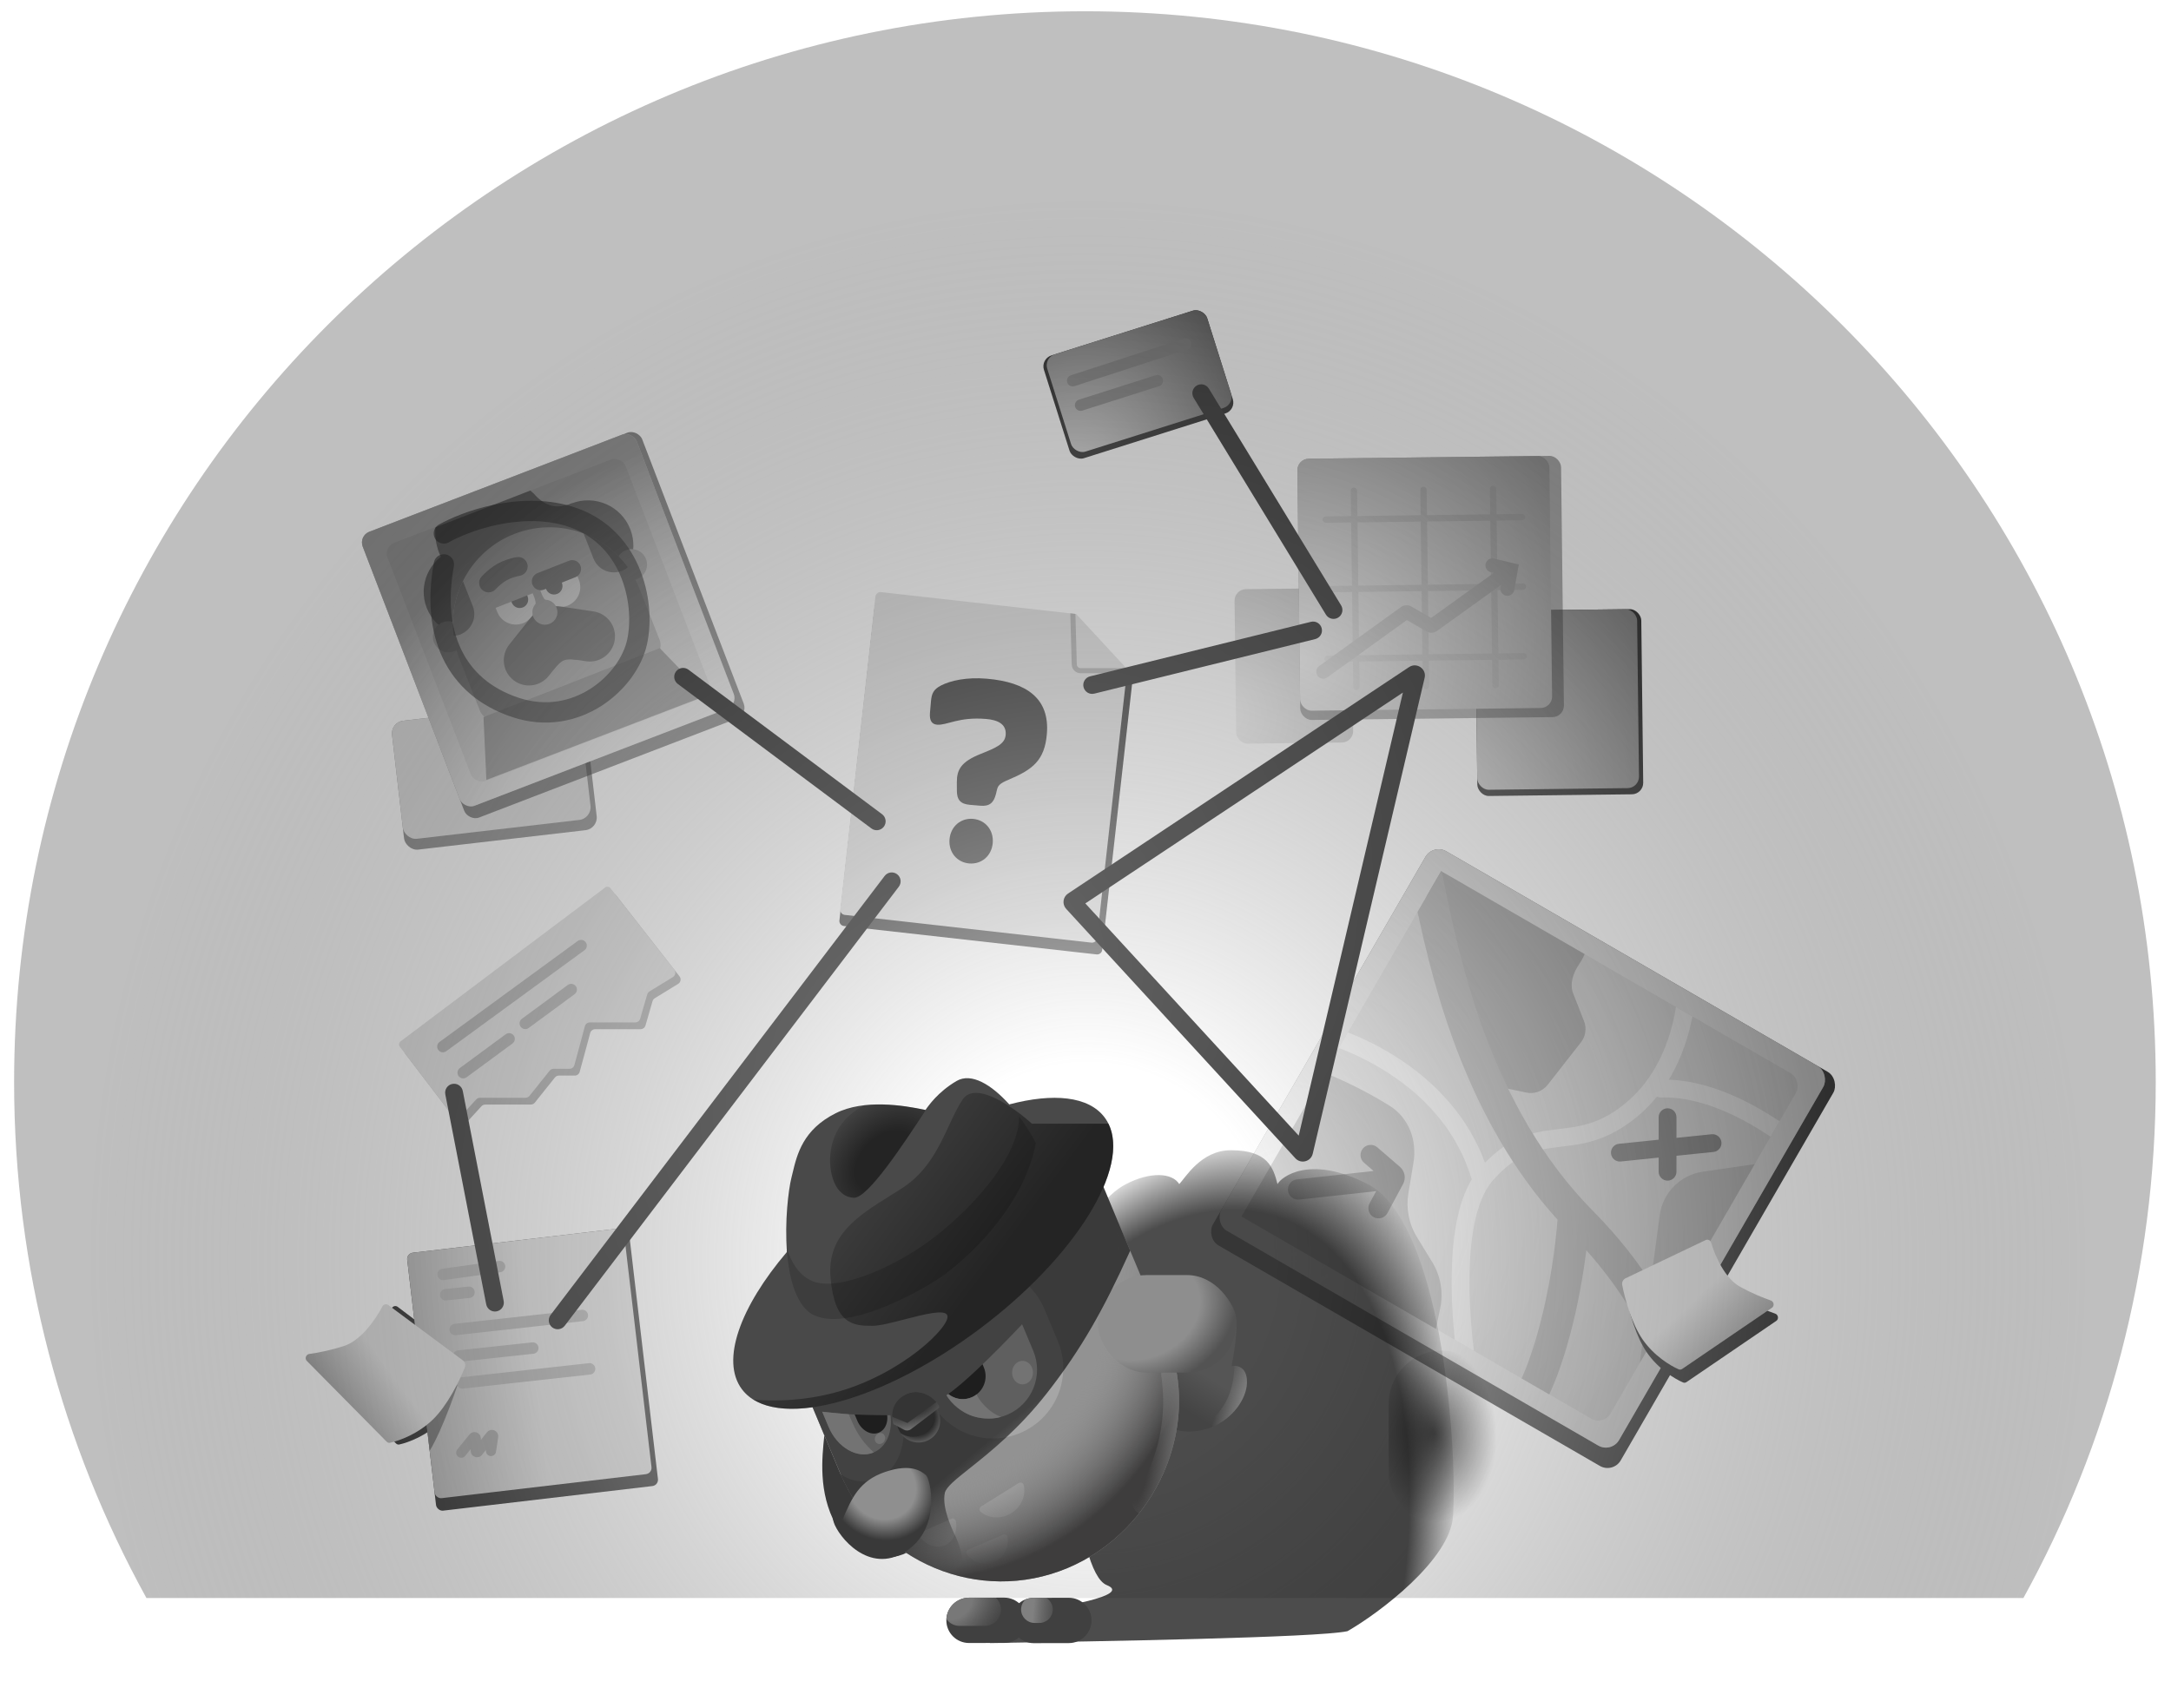 <svg width="600" height="472" viewBox="0 0 600 472" fill="none" xmlns="http://www.w3.org/2000/svg"><path fill-rule="evenodd" clip-rule="evenodd" d="M15.932 435.435C11.366 437.228 8.949 439.098 8.949 441.021C8.949 454.355 125.146 465.164 268.482 465.164C409.486 465.164 524.226 454.703 527.923 441.67H15.932V435.435Z" fill="url(#paint0_radial_2571_49371)"/><path fill-rule="evenodd" clip-rule="evenodd" d="M243.257 166.725C242.486 166.639 241.791 167.194 241.704 167.965L231.993 254.393C231.906 255.164 232.461 255.86 233.232 255.947L303.062 263.793C303.833 263.879 304.529 263.325 304.615 262.553L313.032 187.645L299.535 173.049L243.257 166.725Z" fill="black"/><path fill-rule="evenodd" clip-rule="evenodd" d="M243.49 163.655C242.719 163.568 242.023 164.123 241.936 164.894L232.225 251.322C232.139 252.094 232.693 252.789 233.465 252.876L301.629 260.535C302.401 260.622 303.096 260.067 303.183 259.295L311.535 184.962L297.437 169.716L243.49 163.655Z" fill="#D9D9D9"/><path fill-rule="evenodd" clip-rule="evenodd" d="M295.797 169.521L296.194 183.687C296.231 185.017 297.32 186.077 298.652 186.077H311.413L311.57 184.672H298.652C298.081 184.672 297.614 184.218 297.598 183.647L297.207 169.679L295.797 169.521Z" fill="#9D9D9D"/><rect x="107.941" y="199.61" width="53.59" height="35.861" rx="3.513" transform="rotate(-6.623 107.941 199.61)" fill="black" fill-opacity="0.5"/><rect x="107.939" y="199.61" width="52.225" height="32.848" rx="3.513" transform="rotate(-6.623 107.939 199.61)" fill="#D9D9D9"/><rect x="99.115" y="148.113" width="82.729" height="84.606" rx="3.162" transform="rotate(-21.011 99.115 148.113)" fill="black" fill-opacity="0.5"/><rect x="99.115" y="148.113" width="81.116" height="81.116" rx="3.162" transform="rotate(-21.011 99.115 148.113)" fill="#F3F3F3"/><rect x="407.717" y="168.874" width="45.851" height="51.174" rx="3.162" transform="rotate(-0.679 407.717 168.874)" fill="#0D0D0D"/><rect x="407.717" y="168.874" width="44.705" height="49.451" rx="3.162" transform="rotate(-0.679 407.717 168.874)" fill="url(#paint1_radial_2571_49371)"/><rect x="287.559" y="99.186" width="47.32" height="29.797" rx="3.162" transform="rotate(-17.547 287.559 99.186)" fill="#1D1D1D"/><rect x="288.473" y="98.897" width="46.36" height="28.186" rx="3.162" transform="rotate(-17.547 288.473 98.897)" fill="url(#paint2_radial_2571_49371)"/><rect x="341.16" y="162.883" width="32.346" height="42.691" rx="3.162" transform="rotate(-0.679 341.16 162.883)" fill="url(#paint3_radial_2571_49371)"/><rect x="358.525" y="126.83" width="72.878" height="72.206" rx="3.162" transform="rotate(-0.679 358.525 126.83)" fill="black" fill-opacity="0.4"/><rect x="358.525" y="126.83" width="69.646" height="69.646" rx="3.162" transform="rotate(-0.679 358.525 126.83)" fill="url(#paint4_radial_2571_49371)"/><path fill-rule="evenodd" clip-rule="evenodd" d="M412.626 134.269C413.111 134.262 413.509 134.651 413.516 135.136L413.605 142.135L420.607 142.045C421.092 142.039 421.49 142.427 421.496 142.912C421.502 143.397 421.114 143.795 420.629 143.801L413.628 143.891L413.852 161.363L420.853 161.274C421.338 161.267 421.736 161.655 421.742 162.14C421.748 162.625 421.36 163.024 420.875 163.03L413.875 163.12L414.099 180.593L421.101 180.503C421.586 180.497 421.984 180.885 421.99 181.37C421.996 181.855 421.608 182.253 421.123 182.259L414.122 182.349L414.212 189.348C414.218 189.833 413.83 190.231 413.345 190.237C412.86 190.243 412.462 189.855 412.455 189.37L412.366 182.372L394.895 182.596L394.985 189.595C394.991 190.08 394.603 190.478 394.118 190.484C393.633 190.491 393.235 190.102 393.229 189.617L393.139 182.619L375.667 182.843L375.757 189.842C375.763 190.327 375.375 190.725 374.89 190.731C374.405 190.738 374.007 190.349 374 189.864L373.91 182.866L366.911 182.956C366.426 182.962 366.028 182.574 366.022 182.089C366.015 181.604 366.403 181.206 366.888 181.199L373.888 181.109L373.663 163.636L366.663 163.726C366.178 163.732 365.78 163.344 365.773 162.859C365.767 162.374 366.155 161.976 366.64 161.97L373.641 161.88L373.417 144.408L366.417 144.498C365.932 144.504 365.534 144.116 365.527 143.631C365.521 143.146 365.909 142.748 366.394 142.741L373.394 142.651L373.304 135.652C373.298 135.167 373.686 134.769 374.171 134.763C374.656 134.757 375.054 135.145 375.06 135.63L375.15 142.629L392.622 142.404L392.533 135.405C392.526 134.92 392.914 134.522 393.399 134.516C393.884 134.509 394.283 134.898 394.289 135.383L394.379 142.382L411.849 142.157L411.759 135.158C411.753 134.673 412.141 134.275 412.626 134.269ZM375.644 181.087L393.116 180.862L392.892 163.389L375.42 163.614L375.644 181.087ZM394.873 180.84L412.343 180.615L412.119 163.142L394.648 163.367L394.873 180.84ZM394.401 144.138L411.872 143.914L412.096 161.386L394.626 161.61L394.401 144.138ZM375.397 161.857L392.869 161.633L392.645 144.161L375.173 144.385L375.397 161.857Z" fill="url(#paint5_linear_2571_49371)" fill-opacity="0.6"/><path fill-rule="evenodd" clip-rule="evenodd" d="M412.902 154.387C411.864 154.141 410.822 154.783 410.576 155.821C410.33 156.859 410.972 157.901 412.01 158.147L412.847 158.346L395.514 170.797L390.044 167.64C389.146 167.122 388.027 167.178 387.186 167.785L364.586 184.078C363.72 184.702 363.524 185.91 364.148 186.775C364.772 187.641 365.98 187.837 366.846 187.213L388.801 171.384L394.27 174.54C395.167 175.058 396.283 175.002 397.124 174.398L414.821 161.686L414.693 162.408C414.507 163.459 415.208 164.461 416.259 164.648C417.309 164.834 418.312 164.133 418.498 163.082L419.433 157.809L419.751 156.013L417.977 155.592L412.902 154.387Z" fill="url(#paint6_linear_2571_49371)"/><rect x="105.975" y="151.167" width="70.498" height="70.498" rx="3.162" transform="rotate(-21.011 105.975 151.167)" fill="#E0E0E0"/><path d="M112.172 289.701L168.721 247.159C169.18 246.814 169.831 246.899 170.185 247.351L187.806 269.867C188.323 270.528 188.149 271.493 187.434 271.931L180.961 275.898C180.663 276.081 180.444 276.369 180.346 276.705L178.388 283.449C178.214 284.049 177.664 284.462 177.039 284.462H164.48C163.845 284.462 163.289 284.887 163.123 285.5L160.214 296.244C160.048 296.856 159.492 297.282 158.857 297.282H154.465C154.038 297.282 153.634 297.476 153.368 297.809L147.802 304.767C147.535 305.1 147.131 305.294 146.704 305.294H134.11C133.716 305.294 133.34 305.459 133.074 305.75L128.751 310.466C128.159 311.111 127.128 311.065 126.598 310.368L111.967 291.182C111.613 290.717 111.705 290.052 112.172 289.701Z" fill="black" fill-opacity="0.4"/><path d="M110.701 287.831L167.25 245.289C167.709 244.943 168.36 245.029 168.714 245.481L186.335 267.997C186.853 268.658 186.679 269.623 185.963 270.061L179.49 274.028C179.192 274.211 178.973 274.499 178.875 274.835L176.917 281.578C176.743 282.179 176.193 282.592 175.568 282.592H163.009C162.375 282.592 161.819 283.017 161.653 283.63L158.743 294.374C158.577 294.986 158.021 295.412 157.387 295.412H152.994C152.568 295.412 152.164 295.606 151.897 295.939L146.331 302.897C146.064 303.23 145.661 303.424 145.234 303.424H132.639C132.245 303.424 131.87 303.589 131.603 303.88L127.28 308.596C126.689 309.241 125.658 309.194 125.127 308.498L110.497 289.312C110.142 288.847 110.234 288.182 110.701 287.831Z" fill="#D9D9D9"/><path d="M122.406 289.267L160.598 261.358" stroke="#9E9E9E" stroke-width="3.162" stroke-linecap="round"/><path d="M128.016 296.48L140.702 287.134" stroke="#9E9E9E" stroke-width="3.162" stroke-linecap="round"/><path d="M145.176 282.857L157.862 273.511" stroke="#9E9E9E" stroke-width="3.162" stroke-linecap="round"/><path d="M174.175 146.232C176.712 152.671 173.549 159.948 167.11 162.485C160.671 165.022 153.394 161.859 150.857 155.42C148.32 148.981 151.484 141.704 157.923 139.167C164.362 136.63 171.638 139.793 174.175 146.232Z" fill="#676767"/><path d="M158.205 139.054C153.656 140.847 150.708 140.037 147.21 136.16L147.158 138.808L151.042 148.666L160.521 144.931L158.205 139.054Z" fill="#676767"/><path fill-rule="evenodd" clip-rule="evenodd" d="M120.363 145.764C120.152 148.116 120.472 150.553 121.397 152.9C124.574 160.962 133.684 164.923 141.746 161.746C149.808 158.57 153.768 149.459 150.592 141.397C149.687 139.101 148.301 137.138 146.595 135.577L120.363 145.764Z" fill="#676767"/><path d="M140.698 159.096C143.173 165.378 140.087 172.477 133.805 174.952C127.523 177.427 120.424 174.341 117.948 168.059C115.473 161.777 118.559 154.678 124.841 152.203C131.123 149.728 138.222 152.814 140.698 159.096Z" fill="#676767"/><path d="M127.031 182.218C121.627 168.503 128.365 153.003 142.081 147.599C155.796 142.195 171.296 148.933 176.7 162.648L182.296 176.851C183.103 178.9 182.097 181.216 180.047 182.024L137.8 198.67C135.75 199.477 133.435 198.47 132.627 196.421L127.031 182.218Z" fill="#B1B1B1"/><path d="M178.521 154.486C179.387 156.684 178.307 159.169 176.108 160.035C173.91 160.902 171.425 159.821 170.559 157.623C169.693 155.424 170.773 152.939 172.971 152.073C175.17 151.207 177.655 152.287 178.521 154.486Z" fill="#B1B1B1"/><path d="M127.904 174.428C128.77 176.627 127.69 179.111 125.491 179.978C123.293 180.844 120.808 179.764 119.942 177.565C119.075 175.366 120.155 172.882 122.354 172.015C124.553 171.149 127.038 172.229 127.904 174.428Z" fill="#B1B1B1"/><path d="M136.382 166.489C135.268 163.662 136.657 160.467 139.484 159.353C142.311 158.24 145.505 159.628 146.619 162.455L147.665 165.109C148.779 167.936 147.39 171.131 144.563 172.245C141.736 173.358 138.542 171.97 137.428 169.143L136.382 166.489Z" fill="white"/><path d="M148.706 161.632C147.592 158.805 148.981 155.611 151.808 154.497C154.635 153.383 157.829 154.772 158.943 157.599L159.989 160.253C161.103 163.08 159.714 166.274 156.887 167.388C154.06 168.502 150.866 167.113 149.752 164.286L148.706 161.632Z" fill="white"/><path d="M141.154 165.814C140.68 164.61 141.271 163.249 142.475 162.775C143.679 162.3 145.04 162.892 145.514 164.096L145.813 164.854C146.287 166.058 145.696 167.419 144.492 167.893C143.288 168.368 141.927 167.776 141.453 166.572L141.154 165.814Z" fill="#676767"/><path d="M150.634 162.079C150.16 160.875 150.751 159.514 151.956 159.039C153.16 158.565 154.52 159.157 154.995 160.361L155.293 161.119C155.768 162.323 155.176 163.684 153.972 164.158C152.768 164.632 151.408 164.041 150.933 162.837L150.634 162.079Z" fill="#676767"/><path d="M141.86 187.949C138.852 185.556 138.353 181.179 140.746 178.171L146.461 170.984C148.853 167.976 153.231 167.477 156.239 169.869C159.247 172.261 159.746 176.639 157.354 179.647L151.638 186.834C149.246 189.842 144.868 190.341 141.86 187.949Z" fill="#676767"/><path d="M169.89 176.905C170.458 173.104 167.837 169.562 164.036 168.994L154.954 167.638C151.153 167.07 147.611 169.691 147.044 173.492C146.476 177.293 149.097 180.835 152.898 181.403L161.98 182.759C165.781 183.327 169.322 180.706 169.89 176.905Z" fill="#676767"/><path d="M195.051 192.322L182.329 179.131L133.623 198.198L134.424 215.558L195.051 192.322Z" fill="#919191"/><path d="M159.855 182.427C155.96 181.991 155.486 182.178 152.935 185.154L151.209 182.439L159.266 179.265L159.855 182.427Z" fill="#676767"/><path d="M153.819 167.939C154.52 169.719 153.646 171.73 151.866 172.432C150.086 173.133 148.075 172.259 147.373 170.479C146.672 168.699 147.546 166.687 149.326 165.986C151.106 165.285 153.118 166.159 153.819 167.939Z" fill="#B1B1B1"/><path d="M132.246 161.549L158.408 151.241L161.246 158.445L135.084 168.753L132.246 161.549Z" fill="#B1B1B1"/><path fill-rule="evenodd" clip-rule="evenodd" d="M161.301 147.464C166.114 149.285 170.39 152.483 173.498 156.785C173.011 157.195 172.45 157.534 171.826 157.78C168.737 158.997 165.247 157.48 164.03 154.391L161.341 147.567C161.327 147.533 161.314 147.499 161.301 147.464ZM125.373 175.747C124.71 170.482 125.656 165.225 127.933 160.611C127.948 160.645 127.961 160.679 127.975 160.714L130.664 167.538C131.881 170.627 130.364 174.117 127.275 175.334C126.65 175.581 126.008 175.715 125.373 175.747Z" fill="#676767"/><path fill-rule="evenodd" clip-rule="evenodd" d="M143.706 159.12C140.78 159.681 139.103 160.656 136.9 162.93C135.897 163.966 134.245 163.992 133.209 162.989C132.174 161.987 132.147 160.334 133.15 159.299C136.004 156.353 138.615 154.781 142.723 153.993C144.139 153.722 145.507 154.649 145.778 156.065C146.049 157.481 145.122 158.848 143.706 159.12Z" fill="#676767"/><path d="M147.154 161.586C146.659 160.33 147.276 158.91 148.533 158.415L157.253 154.979C158.51 154.484 159.929 155.101 160.424 156.358C160.919 157.614 160.302 159.034 159.046 159.529L150.325 162.965C149.069 163.46 147.649 162.843 147.154 161.586Z" fill="#676767"/><path d="M122.674 155.994C119.202 174.956 125.612 189.914 142.438 195.522C159.264 201.13 173.686 188.577 176.089 177.36C178.493 166.142 174.22 147.714 157.127 142.639C143.452 138.58 128.46 144.153 122.674 147.448" stroke="black" stroke-opacity="0.6" stroke-width="5.621" stroke-linecap="round"/><rect x="396.062" y="233.189" width="130.213" height="125.815" rx="4.216" transform="rotate(30.036 396.062 233.189)" fill="black"/><rect x="396.062" y="233.189" width="127.006" height="121.166" rx="4.216" transform="rotate(30.036 396.062 233.189)" fill="#D9D9D9"/><rect x="398.285" y="240.779" width="115.562" height="110.249" rx="3.864" transform="rotate(30.036 398.285 240.779)" fill="#C1C1C1"/><path fill-rule="evenodd" clip-rule="evenodd" d="M484.952 321.759L453.184 376.703L458.702 335.87C459.541 329.655 464.398 324.749 470.604 323.846L484.952 321.759Z" fill="#979797"/><path fill-rule="evenodd" clip-rule="evenodd" d="M437.944 263.709C437.51 264.753 436.987 265.681 436.431 266.49C434.811 268.848 433.738 271.894 434.778 274.559L437.779 282.249C438.546 284.214 438.219 286.439 436.918 288.1L427.748 299.818C426.342 301.615 424.034 302.453 421.802 301.979L407.738 298.986L394.273 247.716L398.285 240.778L437.944 263.709Z" fill="#737373"/><path fill-rule="evenodd" clip-rule="evenodd" d="M396.842 367.291L343.109 336.223L366.075 296.504C373.159 299.364 379.325 302.687 384.071 305.638C389.369 308.931 391.668 315.206 390.642 321.359L389.23 329.829C388.535 334 389.368 338.282 391.576 341.888L395.82 348.82C398.157 352.636 398.949 357.201 398.034 361.581L396.842 367.291Z" fill="#747474"/><path fill-rule="evenodd" clip-rule="evenodd" d="M380.651 317.119C379.476 316.104 377.702 316.235 376.687 317.41C375.673 318.585 375.803 320.359 376.978 321.373L379.618 323.652L358.443 325.968C356.9 326.137 355.786 327.524 355.954 329.067C356.123 330.61 357.511 331.724 359.054 331.555L380.326 329.229L378.506 332.612C377.771 333.979 378.284 335.683 379.651 336.418C381.018 337.153 382.722 336.641 383.457 335.274L387.767 327.258C388.625 325.663 388.26 323.686 386.889 322.503L380.651 317.119Z" fill="#010101"/><path fill-rule="evenodd" clip-rule="evenodd" d="M370.021 289.662L372.513 285.352C377.467 287.295 382.88 290.005 388.106 293.604C397.196 299.865 405.835 308.899 410.407 321.374C413.632 318.058 416.709 315.967 419.765 314.619C423.265 313.075 426.596 312.572 429.722 312.191C430.11 312.143 430.496 312.098 430.881 312.052C436.615 311.373 442.114 310.723 449.147 304.999C455.17 300.096 458.879 293.476 461.052 287.084C462.104 283.989 462.782 280.985 463.19 278.314L467.731 280.94C467.273 283.38 466.616 285.997 465.708 288.666C464.614 291.885 463.145 295.215 461.2 298.423C470.788 298.744 480.374 302.847 488.467 307.785C489.604 308.478 490.716 309.191 491.799 309.917L489.332 314.184C488.22 313.434 487.077 312.698 485.906 311.983C477.515 306.863 468.019 303.056 459.066 303.336C458.659 303.348 458.271 303.261 457.927 303.096C456.284 305.133 454.402 307.062 452.252 308.813C444.1 315.448 437.393 316.238 431.496 316.932C431.1 316.979 430.707 317.025 430.318 317.073C427.273 317.444 424.551 317.884 421.75 319.119C418.975 320.343 415.98 322.417 412.596 326.246C410.153 329.011 408.428 333.311 407.376 338.772C406.331 344.19 405.996 350.498 406.137 357.03C406.255 362.514 406.707 368.101 407.334 373.37L402.051 370.315C401.618 366.001 401.315 361.541 401.22 357.136C401.075 350.404 401.413 343.72 402.546 337.842C403.398 333.423 404.726 329.311 406.747 325.961C402.957 313.177 394.51 303.986 385.316 297.655C380.165 294.107 374.821 291.488 370.021 289.662Z" fill="#E9E9E9"/><path fill-rule="evenodd" clip-rule="evenodd" d="M398.453 240.871L398.292 240.778L391.777 252.046C396.458 274.132 405.679 309.742 430.451 337.112C429.912 344.392 428.371 355.689 425.442 366.654C424.066 371.801 422.432 376.689 420.543 380.995L428.188 385.415C430.561 380.192 432.44 374.483 433.926 368.921C436.107 360.76 437.554 352.465 438.419 345.568C446.632 354.779 452.207 363.855 455.916 371.989L461.199 362.852C456.441 353.871 449.685 344.24 440.268 334.714C411.699 305.813 403.375 264.999 398.918 243.147C398.759 242.364 398.604 241.605 398.453 240.871Z" fill="#848484"/><path d="M109.901 361.197L130.057 376.456C130.669 376.92 130.913 377.725 130.629 378.439C129.125 382.222 125.899 388.907 121.994 392.788C117.948 396.809 112.87 398.688 110.366 399.245C110.027 399.32 109.679 399.203 109.438 398.953L87.787 376.607C87.159 375.959 87.579 374.832 88.473 374.705C90.753 374.381 94.131 373.719 97.794 372.526C102.489 370.998 106.419 365.186 108.27 361.588C108.58 360.985 109.361 360.788 109.901 361.197Z" fill="black"/><rect x="112.34" y="346.449" width="61.749" height="71.778" rx="1.756" transform="rotate(-6.7 112.34 346.449)" fill="#020202"/><rect x="112.34" y="346.449" width="60.36" height="68.304" rx="1.756" transform="rotate(-6.7 112.34 346.449)" fill="url(#paint7_linear_2571_49371)"/><path fill-rule="evenodd" clip-rule="evenodd" d="M463.327 308.784C463.327 307.426 462.226 306.325 460.867 306.325C459.509 306.325 458.408 307.426 458.408 308.784V315.006L447.426 316.137C446.075 316.276 445.093 317.484 445.232 318.835C445.371 320.186 446.579 321.169 447.93 321.029L458.408 319.95V323.858C458.408 325.216 459.509 326.317 460.867 326.317C462.226 326.317 463.327 325.216 463.327 323.858V319.444L473.555 318.391C474.906 318.251 475.889 317.044 475.75 315.693C475.61 314.342 474.402 313.359 473.052 313.498L463.327 314.5V308.784Z" fill="#333333"/><rect x="396.062" y="233.189" width="127.006" height="121.166" rx="4.216" transform="rotate(30.036 396.062 233.189)" fill="url(#paint8_radial_2571_49371)" fill-opacity="0.4"/><path fill-rule="evenodd" clip-rule="evenodd" d="M118.756 400.975L116.883 385.029L128.426 376.739C126.519 383.037 122.406 394.948 118.756 400.975Z" fill="black" fill-opacity="0.5"/><path d="M122.453 352.245L138.059 350.069" stroke="#9E9E9E" stroke-width="3.162" stroke-linecap="round"/><path d="M127.48 401.509L130.863 397.338C131.071 397.081 131.487 397.229 131.487 397.56V401.031C131.487 401.365 131.907 401.511 132.114 401.249L135.675 396.738C135.898 396.455 136.352 396.652 136.298 397.008L135.693 401.042" stroke="#8D8D8D" stroke-width="2.81" stroke-linecap="round"/><path d="M125.805 367.468L160.933 363.585" stroke="#9E9E9E" stroke-width="3.162" stroke-linecap="round"/><path d="M127.807 382.226L162.935 378.342" stroke="#9E9E9E" stroke-width="3.162" stroke-linecap="round"/><path d="M126.735 374.812L147.244 372.597" stroke="#9E9E9E" stroke-width="3.162" stroke-linecap="round"/><path d="M123.187 357.859L129.617 357.175" stroke="#9E9E9E" stroke-width="3.162" stroke-linecap="round"/><rect x="99.115" y="148.113" width="81.116" height="81.116" rx="3.162" transform="rotate(-21.011 99.115 148.113)" fill="url(#paint9_radial_2571_49371)" fill-opacity="0.5"/><path d="M296.459 105.227L327.654 95.074M298.647 111.977L319.856 105.227" stroke="url(#paint10_linear_2571_49371)" stroke-width="3.162" stroke-linecap="round"/><path d="M107.308 360.694L127.897 375.973C128.522 376.437 128.77 377.255 128.477 377.977C126.94 381.762 123.653 388.433 119.675 392.309C115.539 396.339 110.343 398.218 107.796 398.769C107.461 398.842 107.118 398.728 106.877 398.484L84.79 376.136C84.152 375.49 84.571 374.352 85.47 374.227C87.796 373.903 91.247 373.241 94.99 372.047C99.79 370.515 103.806 364.68 105.689 361.084C106 360.49 106.77 360.294 107.308 360.694Z" fill="url(#paint11_linear_2571_49371)"/><path d="M472.581 346.371L450.479 356.925C449.776 357.261 449.376 358.016 449.526 358.78C450.283 362.637 452.147 369.481 455.166 373.842C458.311 378.385 462.841 381.108 465.144 382.103C465.458 382.238 465.816 382.192 466.099 381.999L490.911 365.085C491.662 364.574 491.468 363.375 490.61 363.078C488.482 362.341 485.396 361.093 482.138 359.305C477.919 356.99 475.216 350.802 474.096 347.064C473.904 346.422 473.186 346.083 472.581 346.371Z" fill="black"/><path d="M471.383 342.746L449.281 353.3C448.579 353.636 448.178 354.391 448.328 355.155C449.086 359.012 450.95 365.856 453.969 370.217C457.113 374.76 461.643 377.483 463.946 378.478C464.261 378.613 464.619 378.567 464.902 378.374L489.714 361.46C490.464 360.949 490.271 359.75 489.413 359.453C487.284 358.716 484.198 357.468 480.941 355.68C476.722 353.365 474.019 347.177 472.899 343.439C472.706 342.797 471.988 342.458 471.383 342.746Z" fill="url(#paint12_linear_2571_49371)"/><path d="M267.988 222.442C265.401 222.219 264.437 221.008 264.455 218.471L264.443 216.283C264.419 212.685 265.607 210.531 271.143 208.328C275.226 206.706 277.722 205.652 277.94 203.132C278.205 200.052 275.624 198.983 272.573 198.72C264.945 198.062 261.725 200.534 258.939 200.294C257.48 200.168 256.841 199.055 257.016 197.025L257.288 193.875C257.475 191.705 257.975 190.55 260.074 189.461C262.661 188.133 267.093 187.105 272.731 187.591C283.742 188.54 290.169 193.044 289.318 202.914C288.696 210.124 285.47 212.667 278.813 215.477C276.178 216.59 275.798 217.121 275.478 218.504L275.267 219.403C274.651 221.889 273.494 222.917 270.907 222.694L267.988 222.442ZM267.86 238.651C264.477 238.359 262.114 235.546 262.422 231.976C262.729 228.406 265.54 226.039 268.923 226.331C272.305 226.623 274.669 229.436 274.361 233.006C274.053 236.576 271.243 238.943 267.86 238.651Z" fill="black"/><path fill-rule="evenodd" clip-rule="evenodd" d="M559.216 441.672C582.523 399.374 595.784 350.764 595.784 299.057C595.784 135.612 463.286 3.114 299.841 3.114C136.396 3.114 3.898 135.612 3.898 299.057C3.898 350.764 17.159 399.374 40.466 441.672H559.216Z" fill="url(#paint13_radial_2571_49371)"/><path fill-rule="evenodd" clip-rule="evenodd" d="M334.091 107.4C333.384 106.241 331.871 105.875 330.711 106.582C329.552 107.289 329.186 108.802 329.893 109.962L366.447 169.88C367.154 171.04 368.667 171.406 369.827 170.699C370.986 169.992 371.353 168.478 370.645 167.319L334.091 107.4ZM363.484 176.64C364.802 176.314 365.607 174.981 365.282 173.663C364.956 172.344 363.623 171.539 362.305 171.865L301.256 186.939C299.938 187.265 299.133 188.598 299.458 189.916C299.784 191.235 301.117 192.04 302.435 191.714L363.484 176.64ZM186.822 185.594C187.635 184.506 189.176 184.282 190.264 185.094L243.776 225.039C244.864 225.852 245.088 227.393 244.275 228.481C243.463 229.569 241.922 229.793 240.834 228.981L187.322 189.036C186.234 188.223 186.01 186.682 186.822 185.594ZM248.407 245.08C249.229 243.999 249.02 242.457 247.939 241.634C246.858 240.812 245.315 241.021 244.493 242.102L152.166 363.446C151.344 364.527 151.553 366.07 152.634 366.892C153.715 367.714 155.258 367.505 156.08 366.424L248.407 245.08ZM125.012 299.59C126.345 299.33 127.636 300.2 127.896 301.533L139.201 359.568C139.461 360.901 138.591 362.192 137.258 362.451C135.925 362.711 134.634 361.841 134.374 360.508L123.069 302.474C122.809 301.141 123.679 299.849 125.012 299.59ZM299.952 249.699L387.719 191.42L358.926 313.877L299.952 249.699ZM393.726 187.361C394.309 184.882 391.557 182.968 389.435 184.376L295.176 246.967C293.737 247.923 293.492 249.938 294.661 251.21L357.997 320.135C359.524 321.796 362.286 321.073 362.803 318.877L393.726 187.361Z" fill="url(#paint14_radial_2571_49371)"/><path d="M372.391 450.852C364.2 452.633 303.317 453.679 273.639 454.124L282.281 445.68C293.113 444.344 312.997 440.961 305.875 438.112C296.971 434.55 294.3 383.801 293.41 370.001C292.52 356.201 299.197 333.496 311.217 327.265C317.961 323.769 323.978 324.149 325.907 327.265C327.54 325.633 331.869 317.917 340.153 317.916C350.392 317.915 351.875 322.665 353.063 327.265C354.101 325.336 361.916 319.049 377.992 327.265C398.024 337.504 402.817 398.04 401.586 418.969C400.874 431.078 380.998 445.955 372.391 450.852Z" fill="url(#paint15_radial_2571_49371)" fill-opacity="0.7"/><rect x="383.779" y="373.274" width="29.561" height="48.763" rx="14.78" fill="url(#paint16_radial_2571_49371)" fill-opacity="0.6"/><path fill-rule="evenodd" clip-rule="evenodd" d="M283.782 447.82C283.776 444.362 280.967 441.565 277.509 441.572L267.789 441.591C264.331 441.598 261.534 444.407 261.541 447.865C261.547 451.322 264.356 454.12 267.814 454.113L277.534 454.094C280.992 454.087 283.789 451.278 283.782 447.82Z" fill="#404040"/><path fill-rule="evenodd" clip-rule="evenodd" d="M275.172 441.575C276.078 442.393 276.649 443.576 276.652 444.892C276.657 447.366 274.656 449.375 272.182 449.38L265.23 449.394C263.71 449.397 262.365 448.642 261.553 447.486C261.742 444.203 264.46 441.596 267.791 441.59L275.172 441.575Z" fill="url(#paint17_radial_2571_49371)"/><path fill-rule="evenodd" clip-rule="evenodd" d="M301.659 447.863C301.652 444.405 298.844 441.608 295.386 441.615L285.666 441.634C282.208 441.641 279.411 444.45 279.418 447.908C279.424 451.365 282.233 454.163 285.691 454.156L295.411 454.137C298.869 454.13 301.666 451.321 301.659 447.863Z" fill="#404040"/><path fill-rule="evenodd" clip-rule="evenodd" d="M283.49 442.022C282.698 442.705 282.197 443.716 282.197 444.844C282.197 446.903 283.866 448.572 285.925 448.572L287.234 448.572C289.292 448.572 290.961 446.903 290.961 444.844C290.961 443.469 290.217 442.268 289.109 441.622L285.666 441.629C284.9 441.63 284.167 441.769 283.49 442.022Z" fill="url(#paint18_linear_2571_49371)"/><path d="M231.038 421.509C226.051 412.443 227.217 402.738 227.811 396.802C236.64 407.263 256.969 425.85 250.737 429.077C244.504 432.304 235.711 430.006 231.038 421.509Z" fill="#393939"/><path d="M341.487 363.55C340.375 357.986 334.813 354.133 327.802 352.687L320.231 373.901C319.044 380.875 318.762 394.979 327.131 395.603C337.592 396.382 344.27 388.257 344.604 382.47C344.871 377.84 341.896 377.276 340.375 377.573C340.894 374.605 342.294 367.582 341.487 363.55Z" fill="url(#paint19_linear_2571_49371)"/><path d="M302.659 322.573C302.659 322.573 302.659 322.573 302.659 322.573C298.255 312.062 282.442 310.585 274.585 318.664C268.357 325.068 264.343 330.272 260.171 332.991C258.76 333.91 257.078 334.331 255.399 334.197C252.337 333.953 248.801 332.959 240.58 332.912C235.275 332.882 229.642 336.093 224.75 340.847C214.006 351.286 215.747 367.888 221.536 381.705L232.229 407.223C242.562 431.885 270.671 443.609 295.012 433.41C319.353 423.211 332.646 394.139 322.313 369.477C311.979 344.815 302.659 322.573 302.659 322.573Z" fill="#929292"/><path d="M281.508 409.924L271.169 416.372C270.614 416.718 270.542 417.476 271.026 417.87C273.349 419.76 276.777 419.927 279.509 418.223C282.241 416.519 283.596 413.368 282.917 410.453C282.776 409.846 282.062 409.578 281.508 409.924Z" fill="#A6A6A6"/><path d="M263.063 419.735L254.448 423.522C253.986 423.725 253.902 424.422 254.282 424.899C256.11 427.191 258.891 428.105 261.168 427.105C263.444 426.105 264.648 423.438 264.192 420.544C264.097 419.942 263.525 419.532 263.063 419.735Z" fill="#A6A6A6"/><path d="M277.309 424.153L267.576 428.309C267.054 428.532 266.922 429.246 267.315 429.719C269.203 431.993 272.225 432.831 274.796 431.733C277.368 430.635 278.85 427.874 278.51 424.939C278.439 424.328 277.831 423.93 277.309 424.153Z" fill="#A6A6A6"/><path d="M302.659 322.573C302.659 322.573 302.659 322.573 302.659 322.573C298.255 312.062 282.442 310.585 274.585 318.664C268.357 325.068 264.343 330.272 260.171 332.991C258.76 333.91 257.078 334.331 255.399 334.197C252.337 333.953 248.801 332.959 240.58 332.912C235.275 332.882 229.642 336.093 224.75 340.847C214.006 351.286 215.747 367.888 221.536 381.705L232.229 407.223C242.562 431.885 270.671 443.609 295.012 433.41C319.353 423.211 332.646 394.139 322.313 369.477C311.979 344.815 302.659 322.573 302.659 322.573Z" fill="url(#paint20_radial_2571_49371)"/><path fill-rule="evenodd" clip-rule="evenodd" d="M324.703 376.923C324.327 376.819 323.924 376.786 323.512 376.84C321.877 377.055 320.726 378.555 320.941 380.19C321.994 388.188 322.236 399.484 313.544 414.111C312.702 415.529 313.168 417.361 314.586 418.203C314.653 418.243 314.721 418.28 314.789 418.314C323.921 406.79 328.028 391.508 324.703 376.923Z" fill="url(#paint21_radial_2571_49371)"/><rect x="303.426" y="352.422" width="38.173" height="26.958" rx="13.479" fill="url(#paint22_radial_2571_49371)"/><path fill-rule="evenodd" clip-rule="evenodd" d="M219.99 377.661C220.463 379.029 220.981 380.38 221.536 381.705L232.229 407.223C232.271 407.325 232.314 407.426 232.357 407.527C235.5 409.529 239.036 410.101 242.406 408.689C247.309 406.635 249.986 401.167 249.686 395.027C250.938 394.446 252.555 393.729 254.572 392.892C255.659 392.44 257.353 391.738 259.653 390.786C264.99 397.034 273.943 399.424 281.928 396.078C291.821 391.933 296.481 380.552 292.336 370.658L288.637 361.831C286.087 355.746 280.801 351.641 274.806 350.347C274.168 347.771 272.674 345.44 270.48 343.801C269.639 343.172 268.425 343.55 268.083 344.548L266.342 349.629C265.881 347.401 264.727 345.412 262.692 343.891C261.797 343.223 260.507 343.625 260.143 344.686C260.143 344.686 259.479 345.826 258.601 347.428C257.436 349.248 256.497 351.23 255.645 353.244C255.512 353.538 255.387 353.824 255.27 354.102C255.04 354.647 254.807 355.242 254.578 355.862L254.362 356.405L254.362 356.405C252.241 361.743 250.219 366.832 245.695 369.253C245.26 369.461 244.814 369.65 244.36 369.818L244.36 369.803C244.206 369.867 244.054 369.925 243.902 369.979C243.759 370.027 243.615 370.073 243.47 370.116C235.068 372.528 228.805 358.711 228.271 357.435C227.148 354.756 225.398 356.152 224.203 358.066C224.139 358.169 224.069 358.278 223.994 358.394L223.994 358.396L223.994 358.396C222.964 360.002 221.088 362.931 221.692 368.932C220.192 364.473 220.094 364.227 219.288 364.565C218.631 364.841 217.899 365.911 217.422 367.378C217.829 370.119 218.474 372.867 219.304 375.562C220.053 375.407 220.843 374.698 221.413 374.046C220.767 375.128 220.292 376.345 219.99 377.661ZM226.394 369.816C226.315 369.847 226.236 369.879 226.158 369.912C225.811 370.057 225.477 370.219 225.157 370.395L226.015 369.572L226.394 369.816Z" fill="#A6A6A6"/><path d="M282.622 366.351C279.738 359.469 271.821 356.227 264.939 359.111C258.056 361.995 254.815 369.912 257.699 376.795L260.636 383.804C263.52 390.687 271.437 393.928 278.319 391.044C285.201 388.16 288.443 380.243 285.559 373.361L282.622 366.351Z" fill="#EDEDED"/><path d="M242.623 381.637C240.188 375.827 234.603 372.63 230.148 374.497C225.693 376.364 224.055 382.587 226.49 388.397L228.969 394.314C231.403 400.124 236.988 403.32 241.443 401.454C245.898 399.587 247.536 393.364 245.102 387.554L242.623 381.637Z" fill="#EDEDED"/><path d="M243.024 385.344C241.302 386.066 239.165 384.885 238.253 382.706C237.954 381.994 237.823 381.263 237.843 380.577C237.404 380.582 236.97 380.668 236.555 380.842C234.401 381.744 233.581 384.683 234.722 387.406L236.926 392.666C238.067 395.389 240.738 396.866 242.891 395.963C245.044 395.061 245.864 392.122 244.723 389.399L243.024 385.344Z" fill="#4B4B4B"/><path d="M248.079 391.166C242.344 391.163 231.931 391.158 225.241 389.821L223.09 375.987L235.596 370.726C240.677 378.327 248.619 391.166 248.188 391.166L248.079 391.166Z" fill="#A6A6A6"/><path fill-rule="evenodd" clip-rule="evenodd" d="M269.886 373.126C267.305 374.207 264.336 372.991 263.255 370.41C262.901 369.567 262.793 368.681 262.898 367.834C262.26 367.89 261.62 368.043 260.998 368.304C257.772 369.656 256.253 373.367 257.605 376.593L260.215 382.824C261.567 386.05 265.278 387.57 268.504 386.218C271.731 384.866 273.25 381.155 271.898 377.929L269.886 373.126Z" fill="#4B4B4B"/><path d="M258.58 388.496C257.3 385.439 253.784 384 250.728 385.281C247.672 386.561 246.232 390.077 247.513 393.133L248.302 395.017C249.583 398.073 253.099 399.512 256.155 398.232C259.211 396.951 260.65 393.436 259.37 390.379L258.58 388.496Z" fill="url(#paint23_radial_2571_49371)"/><path fill-rule="evenodd" clip-rule="evenodd" d="M256.392 385.832C256.623 386.168 256.823 386.532 256.987 386.923L257.776 388.807C259.057 391.863 257.618 395.379 254.561 396.659C252.631 397.468 250.516 397.192 248.898 396.108C248.667 395.772 248.467 395.407 248.303 395.017L247.513 393.133C246.233 390.077 247.672 386.561 250.728 385.28C252.659 384.471 254.773 384.748 256.392 385.832Z" fill="#6C6C6C"/><path d="M246.783 393.305C246.832 393.529 246.988 393.71 247.166 393.77C247.232 393.793 247.301 393.809 247.363 393.841L249.863 395.175C250.468 395.498 251.206 395.439 251.752 395.024L259.406 389.212C259.619 389.081 259.657 388.729 259.477 388.458C257.087 384.87 253.295 384.204 250.657 385.309C247.451 386.652 245.979 389.653 246.783 393.305Z" fill="#838383"/><path d="M260.696 386.233C266.768 382.507 279.325 369.5 284.845 363.463L264.232 353.89L253.796 363.463C253.566 372.605 254.624 389.958 260.696 386.233Z" fill="#A6A6A6"/><path fill-rule="evenodd" clip-rule="evenodd" d="M301.711 320.719C302.068 321.302 302.386 321.921 302.66 322.574L312.351 345.704C304.986 361.956 298.924 372.768 289.416 384.958C281.537 395.059 273.48 401.463 267.983 405.833C264.093 408.925 261.484 410.999 261.127 412.643C260.264 416.61 263.024 422.475 264.232 424.976C264.965 426.496 266.845 431.645 265.944 435.839C251.363 432.429 238.511 422.217 232.229 407.224L221.536 381.706C220.308 378.774 219.262 375.717 218.479 372.62L284.155 319.496L301.711 320.719Z" fill="url(#paint24_linear_2571_49371)" fill-opacity="0.6"/><path d="M269.939 385.396C270.127 386.37 273.016 390.4 276.661 391.597C275.529 392.079 271.903 392.487 268.592 391.319C265.789 390.329 263.005 388.035 261.586 385.656C261.763 385.52 261.996 385.366 262.076 385.307C262.777 385.858 264.438 386.89 266.61 386.693C268.684 386.504 269.939 385.396 269.939 385.396Z" fill="#737373"/><path fill-rule="evenodd" clip-rule="evenodd" d="M241.48 401.44C240.982 400.951 240.429 400.398 239.882 399.833C237.216 397.078 235.914 394.035 234.988 391.87C234.84 391.524 234.701 391.2 234.568 390.903L227.258 390.223L228.972 394.315C231.407 400.125 236.992 403.321 241.447 401.455C241.458 401.45 241.469 401.445 241.48 401.44Z" fill="#737373"/><path fill-rule="evenodd" clip-rule="evenodd" d="M335.045 394.381C340.865 391.973 344.366 386.621 344.606 382.471C344.832 378.544 342.726 377.542 341.153 377.51C340.934 384.086 338.983 388.145 335.76 391.548C335.018 392.331 334.783 393.411 335.045 394.381Z" fill="url(#paint25_linear_2571_49371)"/><ellipse cx="282.599" cy="379.381" rx="2.894" ry="3.25" fill="#737373"/><ellipse cx="243.206" cy="397.596" rx="1.387" ry="1.558" transform="rotate(30.584 243.206 397.596)" fill="#737373"/><path fill-rule="evenodd" clip-rule="evenodd" d="M278.933 305.25C274.039 299.806 268.462 296.378 264.364 298.78C259.2 301.807 256.537 305.68 255.795 306.792C249.562 305.457 238.811 303.765 230.976 307.682C221.918 312.212 220.286 319.027 219.035 324.252C218.934 324.676 218.835 325.09 218.734 325.49C217.895 328.847 216.828 337.601 217.494 346.011C204.54 361.243 199.111 376.066 205.044 383.979C213.679 395.497 243.116 388.012 270.793 367.262C298.47 346.512 313.906 320.354 305.271 308.836C300.88 302.98 291.113 302.036 278.933 305.25Z" fill="#494949"/><path fill-rule="evenodd" clip-rule="evenodd" d="M281.653 308.574C283.4 310.906 284.986 313.427 286.287 315.922C283.171 332.171 270.039 345.525 261.135 352.202C255.604 356.351 230.31 370.771 222.406 361.551C219.167 357.773 217.801 351.322 217.41 344.826C218.464 348.45 220.91 353.171 225.522 354.429C232.867 356.432 246.667 350.2 255.793 343.745C264.919 337.29 276.493 325.716 280.277 315.477C281.324 312.645 281.691 310.37 281.653 308.574Z" fill="#3D3D3D"/><path fill-rule="evenodd" clip-rule="evenodd" d="M306.345 310.578H285.178C280.281 306.127 269.597 298.559 266.036 303.901C264.682 305.932 263.533 308.396 262.309 311.024C259.509 317.032 256.311 323.894 249.342 328.385C248.254 329.086 247.155 329.772 246.062 330.454C237.098 336.047 228.54 341.386 229.532 353.092C230.645 366.224 235.987 366.447 241.107 366.447C243.113 366.447 246.556 365.558 250.069 364.651C255.516 363.244 261.13 361.794 261.807 363.553C262.92 366.447 249.12 380.025 230.645 384.921C222.279 387.139 214.375 387.369 208.215 386.855C219.514 393.879 245.869 385.951 270.796 367.263C297.156 347.5 312.412 322.832 306.345 310.578Z" fill="url(#paint26_linear_2571_49371)" fill-opacity="0.5"/><path fill-rule="evenodd" clip-rule="evenodd" d="M256.801 305.393C256.323 306.009 255.991 306.498 255.795 306.793C251.484 305.869 245.012 304.775 238.838 305.484C232.719 308.713 230.136 313.496 229.528 318.591C228.895 323.896 230.641 330.833 235.983 331.056C239.823 331.216 249.589 316.362 255.685 307.089C256.072 306.5 256.445 305.933 256.801 305.393Z" fill="url(#paint27_radial_2571_49371)" fill-opacity="0.5"/><path d="M244.663 406.822C237.429 409.27 235.426 414.056 232.866 419.955C231.642 418.916 229.439 417.618 230.418 420.734C231.642 424.629 240.1 435.313 250.228 428.859C260.355 422.404 257.128 408.714 255.904 407.713L255.877 407.691C254.64 406.678 251.846 404.391 244.663 406.822Z" fill="url(#paint28_radial_2571_49371)"/><path fill-rule="evenodd" clip-rule="evenodd" d="M247.165 393.77C246.988 393.71 246.832 393.529 246.782 393.305C246.651 392.708 246.581 392.129 246.568 391.571L250.788 393.307L258.773 387.529C259.019 387.814 259.254 388.123 259.477 388.458C259.657 388.729 259.618 389.081 259.405 389.211L251.752 395.024C251.206 395.439 250.468 395.498 249.863 395.175L247.363 393.841C247.319 393.818 247.271 393.803 247.224 393.789C247.204 393.783 247.185 393.777 247.165 393.77Z" fill="url(#paint29_radial_2571_49371)"/><defs><radialGradient id="paint0_radial_2571_49371" cx="0" cy="0" r="1" gradientUnits="userSpaceOnUse" gradientTransform="translate(292.536 441.773) rotate(90.026) scale(32.843 237.167)"><stop stop-color="white" stop-opacity="0.58"/><stop offset="1" stop-color="white" stop-opacity="0"/></radialGradient><radialGradient id="paint1_radial_2571_49371" cx="0" cy="0" r="1" gradientUnits="userSpaceOnUse" gradientTransform="translate(372.774 226.627) rotate(-35.556) scale(139.551 146.68)"><stop stop-color="#F3F3F3"/><stop offset="1" stop-color="#2C2C2C"/></radialGradient><radialGradient id="paint2_radial_2571_49371" cx="0" cy="0" r="1" gradientUnits="userSpaceOnUse" gradientTransform="translate(279.957 141.581) rotate(-51.464) scale(100.238 75.795)"><stop stop-color="#F3F3F3"/><stop offset="0.876" stop-color="#2C2C2C"/></radialGradient><radialGradient id="paint3_radial_2571_49371" cx="0" cy="0" r="1" gradientUnits="userSpaceOnUse" gradientTransform="translate(336.204 196.535) rotate(-44.94) scale(157.324 172.58)"><stop stop-color="#F3F3F3"/><stop offset="1" stop-color="#2C2C2C"/></radialGradient><radialGradient id="paint4_radial_2571_49371" cx="0" cy="0" r="1" gradientUnits="userSpaceOnUse" gradientTransform="translate(357.87 182.164) rotate(-35.65) scale(151.477 154.867)"><stop stop-color="#F3F3F3"/><stop offset="1" stop-color="#2C2C2C"/></radialGradient><linearGradient id="paint5_linear_2571_49371" x1="410.846" y1="144.718" x2="352.68" y2="199.107" gradientUnits="userSpaceOnUse"><stop stop-color="#848484"/><stop offset="1" stop-color="#ABABAB" stop-opacity="0"/></linearGradient><linearGradient id="paint6_linear_2571_49371" x1="351.828" y1="184.044" x2="413.79" y2="140.775" gradientUnits="userSpaceOnUse"><stop offset="0.154" stop-color="#D0D0D0"/><stop offset="1" stop-color="#7A7A7A"/></linearGradient><linearGradient id="paint7_linear_2571_49371" x1="143.764" y1="346.083" x2="44.248" y2="346.225" gradientUnits="userSpaceOnUse"><stop stop-color="#D9D9D9"/><stop offset="1" stop-color="#323232"/></linearGradient><radialGradient id="paint8_radial_2571_49371" cx="0" cy="0" r="1" gradientUnits="userSpaceOnUse" gradientTransform="translate(408.436 338.17) rotate(-28.586) scale(148.901 156.077)"><stop stop-color="#D9D9D9" stop-opacity="0"/><stop offset="1" stop-color="#343434"/></radialGradient><radialGradient id="paint9_radial_2571_49371" cx="0" cy="0" r="1" gradientUnits="userSpaceOnUse" gradientTransform="translate(178.901 301.068) rotate(-125.656) scale(190.523)"><stop offset="0.29" stop-color="#F3F3F3" stop-opacity="0"/><stop offset="0.771" stop-color="#272727"/></radialGradient><linearGradient id="paint10_linear_2571_49371" x1="320.591" y1="82.124" x2="299.107" y2="111.26" gradientUnits="userSpaceOnUse"><stop stop-color="#6B6B6B"/><stop offset="1" stop-color="#808080"/></linearGradient><linearGradient id="paint11_linear_2571_49371" x1="101.975" y1="371.13" x2="78.873" y2="388.089" gradientUnits="userSpaceOnUse"><stop stop-color="#D9D9D9"/><stop offset="1" stop-color="#5F5F5F"/></linearGradient><linearGradient id="paint12_linear_2571_49371" x1="474.532" y1="353.532" x2="493.165" y2="373.751" gradientUnits="userSpaceOnUse"><stop stop-color="#D9D9D9"/><stop offset="1" stop-color="#5F5F5F"/></linearGradient><radialGradient id="paint13_radial_2571_49371" cx="0" cy="0" r="1" gradientUnits="userSpaceOnUse" gradientTransform="translate(299.841 348.826) rotate(178.19) scale(304.449 322.489)"><stop offset="0.169" stop-color="white" stop-opacity="0.71"/><stop offset="0.915" stop-color="#2F2F2F" stop-opacity="0.31"/></radialGradient><radialGradient id="paint14_radial_2571_49371" cx="0" cy="0" r="1" gradientUnits="userSpaceOnUse" gradientTransform="translate(255.033 285.798) rotate(47.127) scale(185.117 271.154)"><stop stop-color="#6D6D6D"/><stop offset="0.855" stop-color="#343434"/></radialGradient><radialGradient id="paint15_radial_2571_49371" cx="0" cy="0" r="1" gradientUnits="userSpaceOnUse" gradientTransform="translate(310.771 461.705) rotate(-71.102) scale(156.687 82.836)"><stop offset="0.845"/><stop offset="1" stop-opacity="0"/></radialGradient><radialGradient id="paint16_radial_2571_49371" cx="0" cy="0" r="1" gradientUnits="userSpaceOnUse" gradientTransform="translate(396.355 396.157) rotate(176.739) scale(26.343 37.384)"><stop/><stop offset="0.657" stop-opacity="0"/></radialGradient><radialGradient id="paint17_radial_2571_49371" cx="0" cy="0" r="1" gradientUnits="userSpaceOnUse" gradientTransform="translate(264.808 443.681) rotate(44.285) scale(12.592 19.806)"><stop offset="0.231" stop-color="#787878"/><stop offset="1" stop-color="#636363" stop-opacity="0"/></radialGradient><linearGradient id="paint18_linear_2571_49371" x1="284.061" y1="441.784" x2="294.745" y2="442.675" gradientUnits="userSpaceOnUse"><stop offset="0.161" stop-color="#808080"/><stop offset="1" stop-color="#636363" stop-opacity="0"/></linearGradient><linearGradient id="paint19_linear_2571_49371" x1="323.236" y1="388.704" x2="329.913" y2="378.02" gradientUnits="userSpaceOnUse"><stop offset="0.11" stop-color="#444444"/><stop offset="1" stop-color="#555555"/></linearGradient><radialGradient id="paint20_radial_2571_49371" cx="0" cy="0" r="1" gradientUnits="userSpaceOnUse" gradientTransform="translate(243.996 341.961) rotate(62.152) scale(106.736 95.647)"><stop offset="0.659" stop-color="#929292" stop-opacity="0"/><stop offset="0.909" stop-color="#3E3D3D"/></radialGradient><radialGradient id="paint21_radial_2571_49371" cx="0" cy="0" r="1" gradientUnits="userSpaceOnUse" gradientTransform="translate(314.776 404.953) rotate(-171.635) scale(30.601 115.738)"><stop offset="0.086" stop-color="#8F8F8F" stop-opacity="0"/><stop offset="0.494" stop-color="#8F8F8F"/></radialGradient><radialGradient id="paint22_radial_2571_49371" cx="0" cy="0" r="1" gradientUnits="userSpaceOnUse" gradientTransform="translate(314.661 361.697) rotate(70.971) scale(24.08 30.116)"><stop offset="0.574" stop-color="#8E8E8E"/><stop offset="0.924" stop-color="#535353"/></radialGradient><radialGradient id="paint23_radial_2571_49371" cx="0" cy="0" r="1" gradientUnits="userSpaceOnUse" gradientTransform="translate(253.441 391.756) rotate(66.794) scale(8.199 8.199)"><stop offset="0.569" stop-color="#616161"/><stop offset="0.903" stop-color="white"/></radialGradient><linearGradient id="paint24_linear_2571_49371" x1="245.777" y1="412.299" x2="265.415" y2="435.839" gradientUnits="userSpaceOnUse"><stop offset="0.22"/><stop offset="0.906" stop-opacity="0"/></linearGradient><linearGradient id="paint25_linear_2571_49371" x1="346.831" y1="384.253" x2="339.034" y2="381.582" gradientUnits="userSpaceOnUse"><stop stop-color="#8F8F8F"/><stop offset="1" stop-color="#8F8F8F" stop-opacity="0"/></linearGradient><linearGradient id="paint26_linear_2571_49371" x1="281.394" y1="357.097" x2="208.215" y2="302.064" gradientUnits="userSpaceOnUse"><stop offset="0.12"/><stop offset="0.795" stop-opacity="0"/></linearGradient><radialGradient id="paint27_radial_2571_49371" cx="0" cy="0" r="1" gradientUnits="userSpaceOnUse" gradientTransform="translate(244.898 321.109) rotate(45.172) scale(18.903 26.634)"><stop offset="0.377"/><stop offset="1" stop-opacity="0"/></radialGradient><radialGradient id="paint28_radial_2571_49371" cx="0" cy="0" r="1" gradientUnits="userSpaceOnUse" gradientTransform="translate(243.774 410.74) rotate(131.013) scale(16.962 18.349)"><stop offset="0.523" stop-color="#8F8F8F"/><stop offset="0.856" stop-color="#393939"/></radialGradient><radialGradient id="paint29_radial_2571_49371" cx="0" cy="0" r="1" gradientUnits="userSpaceOnUse" gradientTransform="translate(252.448 388.98) rotate(73.603) scale(7.938 17.476)"><stop offset="0.226" stop-color="#707070" stop-opacity="0"/><stop offset="0.729" stop-color="#707070"/></radialGradient></defs></svg>